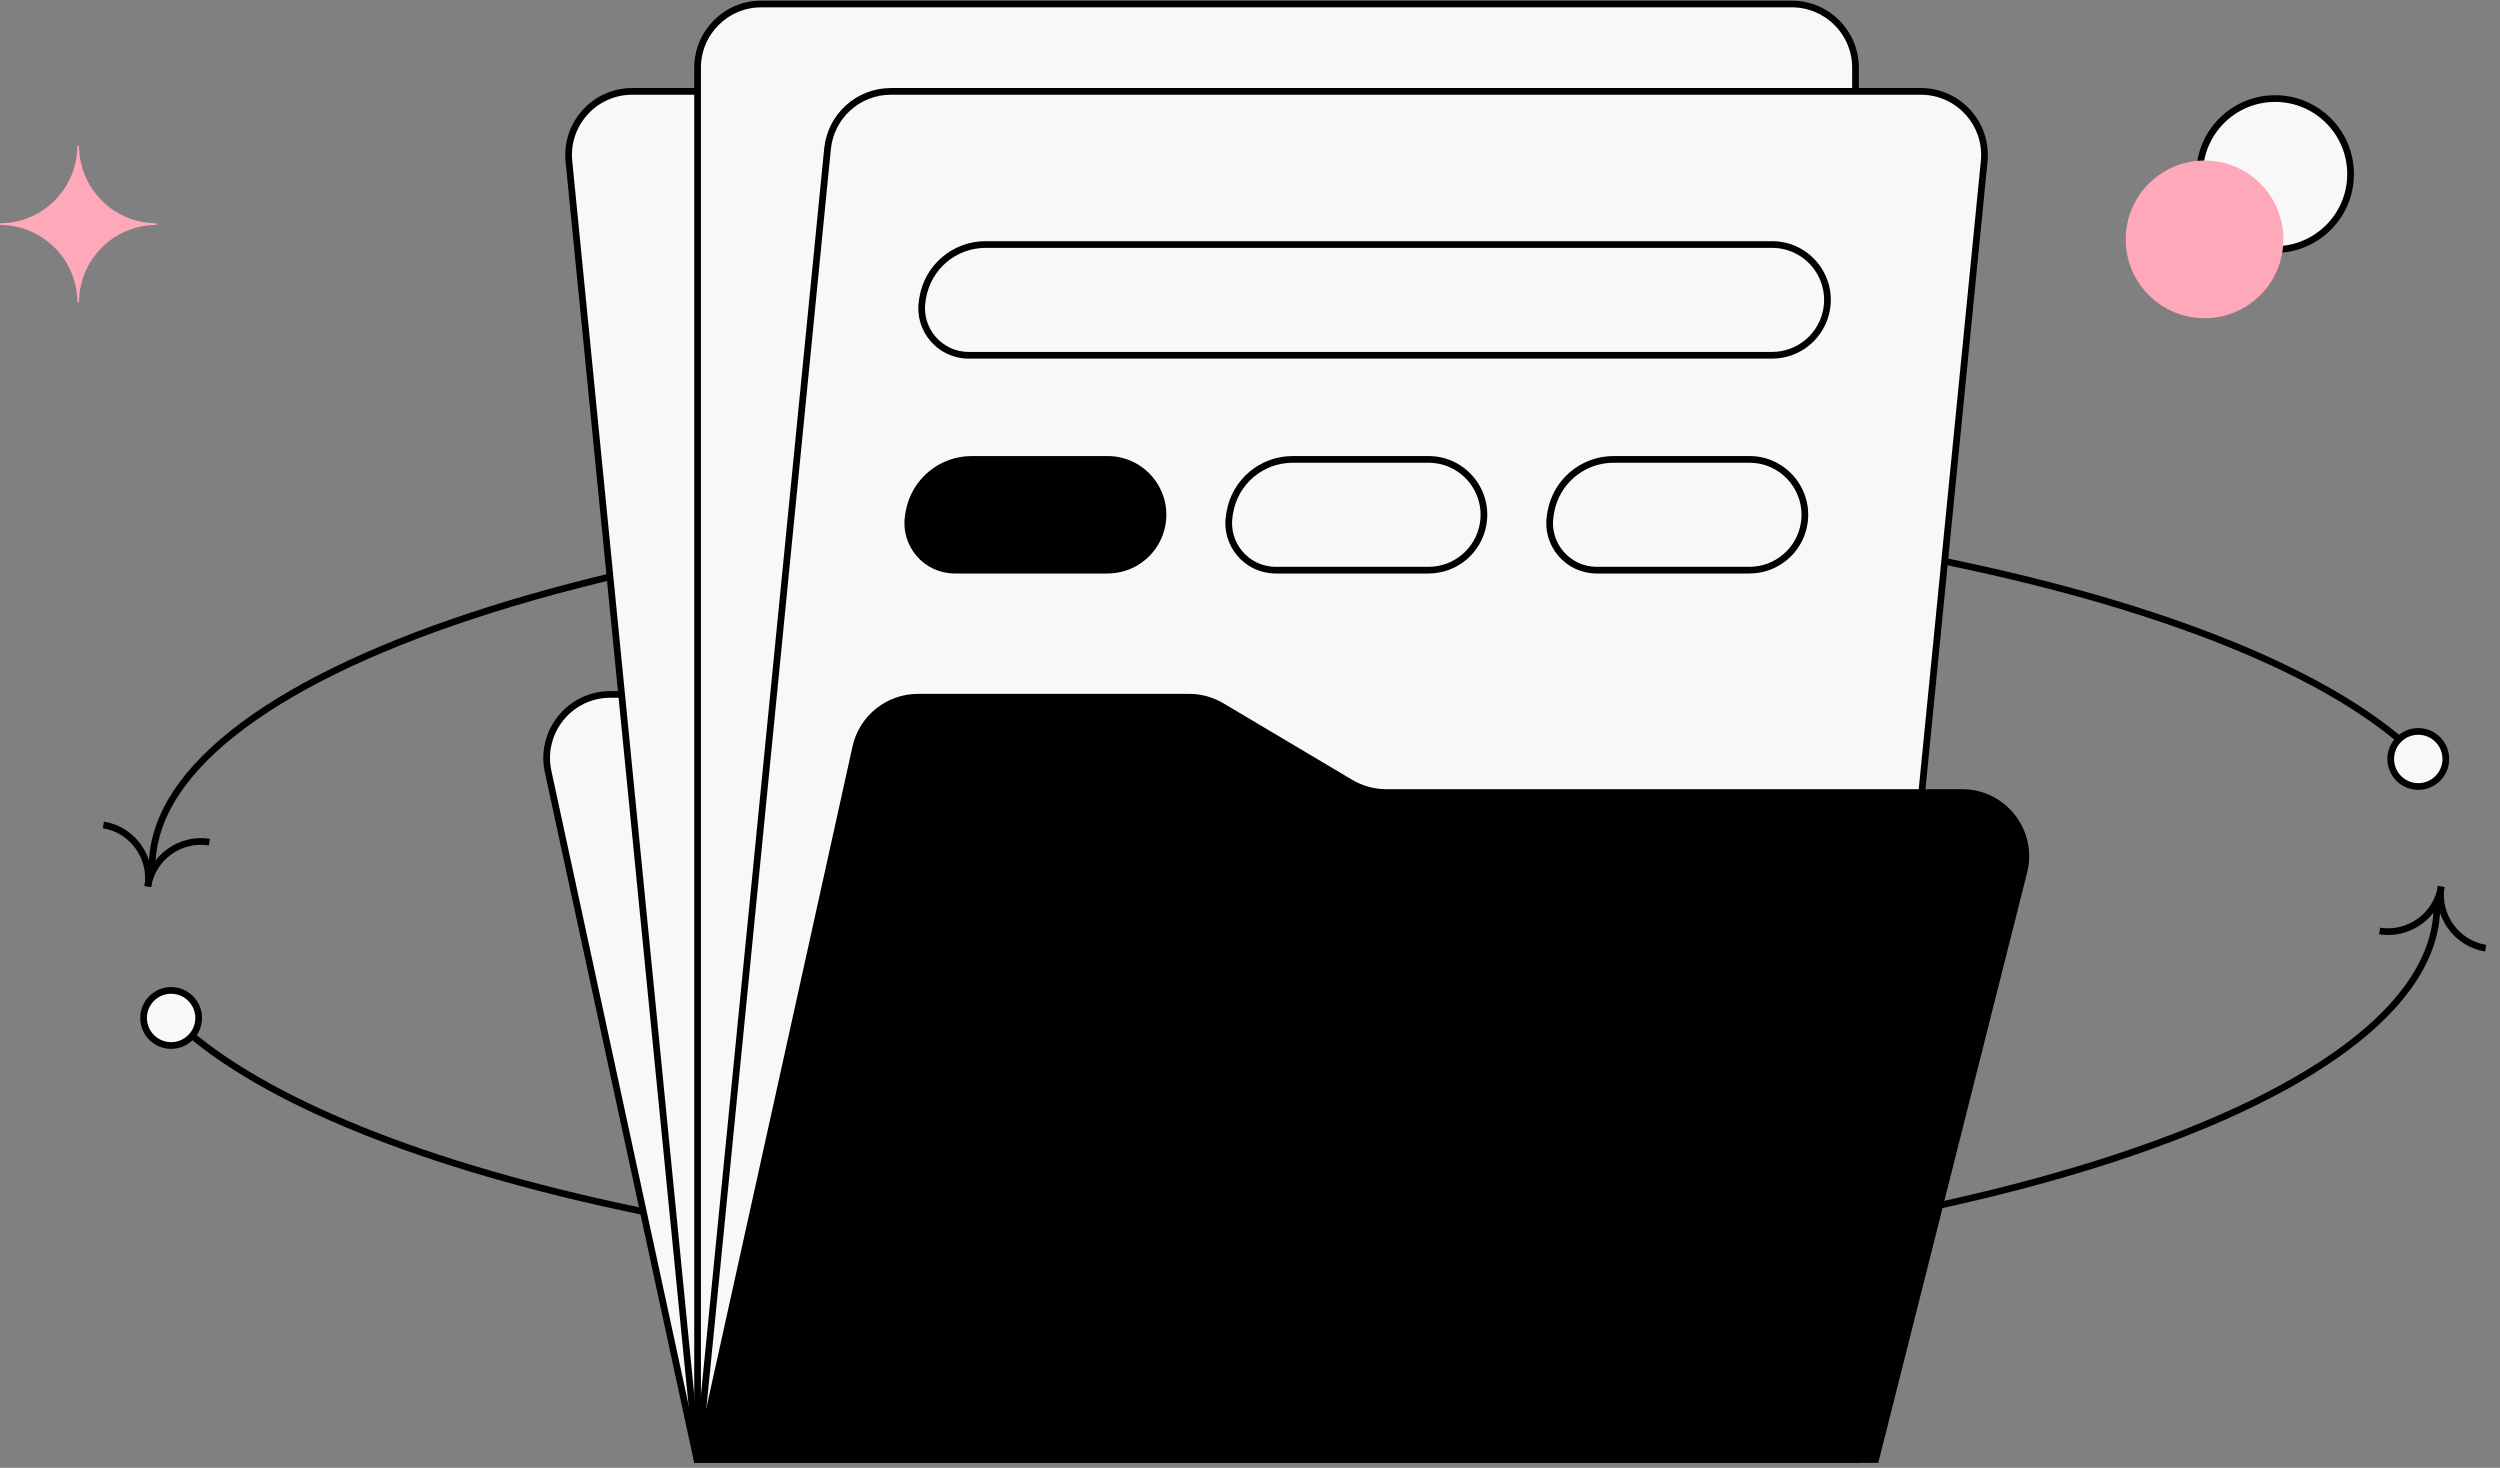 <?xml version="1.0" encoding="UTF-8"?> <svg xmlns="http://www.w3.org/2000/svg" width="373" height="219" viewBox="0 0 373 219" fill="none"><rect x="0" y="0" width="373" height="219" fill="#808080" stroke="none"/> <path d="M11.798 21.766H11.536C11.536 28.058 6.423 33.302 0 33.302V33.564C6.292 33.564 11.536 38.677 11.536 45.1H11.798C11.798 38.808 16.911 33.564 23.334 33.564V33.302C16.911 33.302 11.798 28.058 11.798 21.766Z" fill="#FFA8B9"></path> <path d="M363.588 135.156C363.588 165.217 286.086 189.585 190.482 189.585C109.629 189.585 41.723 172.156 22.692 148.596" stroke="black"></path> <path d="M29.642 151.879C29.642 154.149 27.801 155.989 25.531 155.989C23.261 155.989 21.421 154.149 21.421 151.879C21.421 149.609 23.261 147.769 25.531 147.769C27.801 147.769 29.642 149.609 29.642 151.879Z" fill="#F8F8F8" stroke="black"></path> <path d="M364.23 132.277C363.515 136.685 359.317 139.597 355.039 138.903" stroke="black" stroke-miterlimit="10"></path> <path d="M364.229 132.277C363.535 136.556 366.447 140.753 370.855 141.468" stroke="black" stroke-miterlimit="10"></path> <path d="M22.693 129.391C22.693 99.331 100.195 74.963 195.799 74.963C276.652 74.963 344.558 92.391 363.588 115.952" stroke="black"></path> <path d="M364.917 113.238C364.917 115.508 363.076 117.348 360.806 117.348C358.536 117.348 356.696 115.508 356.696 113.238C356.696 110.968 358.536 109.127 360.806 109.127C363.076 109.127 364.917 110.968 364.917 113.238Z" fill="#F8F8F8" stroke="black"></path> <path d="M22.051 132.27C22.766 127.862 26.964 124.95 31.242 125.644" stroke="black" stroke-miterlimit="10"></path> <path d="M22.052 132.27C22.746 127.991 19.834 123.793 15.426 123.079" stroke="black" stroke-miterlimit="10"></path> <path d="M328.18 25.97C328.18 32.19 333.223 37.233 339.443 37.233C345.664 37.233 350.707 32.19 350.707 25.97C350.707 19.749 345.664 14.706 339.443 14.706C333.223 14.706 328.18 19.749 328.18 25.97Z" fill="#F8F8F8" stroke="black" stroke-miterlimit="10"></path> <path d="M328.919 47.478C322.423 47.478 317.156 42.212 317.156 35.715C317.156 29.219 322.423 23.952 328.919 23.952C335.416 23.952 340.683 29.219 340.683 35.715C340.683 42.212 335.416 47.478 328.919 47.478Z" fill="#FFA8B9"></path> <path d="M264.947 217.759H103.983L81.778 115.115C80.498 109.196 85.008 103.606 91.064 103.606H244.362C248.835 103.606 252.702 106.726 253.648 111.097L274.232 206.25C275.513 212.169 271.003 217.759 264.947 217.759Z" fill="#F8F8F8" stroke="black"></path> <path d="M257.453 22.2L276.79 217.758H104.033L84.881 24.069C84.328 18.48 88.719 13.634 94.335 13.634H247.999C252.884 13.634 256.972 17.339 257.453 22.2Z" fill="#F8F8F8" stroke="black"></path> <path d="M276.841 217.758H104.08L104.08 10.096C104.08 4.849 108.333 0.596 113.58 0.596H267.341C272.588 0.596 276.841 4.849 276.841 10.096L276.841 217.758Z" fill="#F8F8F8" stroke="black"></path> <path d="M296.04 24.069L276.888 217.758H104.131L123.468 22.2C123.949 17.339 128.037 13.634 132.922 13.634H286.586C292.202 13.634 296.593 18.48 296.04 24.069Z" fill="#F8F8F8" stroke="black"></path> <path d="M147.045 36.484H264.394C269.502 36.484 273.386 41.074 272.541 46.112C271.874 50.092 268.429 53.007 264.394 53.007H144.528C140.188 53.007 136.889 49.108 137.606 44.828L137.676 44.413C138.443 39.836 142.405 36.484 147.045 36.484Z" fill="#F8F8F8" stroke="black"></path> <path d="M192.857 68.544H213.139C218.248 68.544 222.132 73.134 221.287 78.172C220.62 82.152 217.175 85.067 213.139 85.067H190.34C186 85.067 182.701 81.168 183.418 76.888L183.488 76.473C184.255 71.896 188.217 68.544 192.857 68.544Z" fill="#F8F8F8" stroke="black"></path> <path d="M144.975 68.544H165.257C170.365 68.544 174.249 73.134 173.405 78.172C172.737 82.152 169.292 85.067 165.257 85.067H142.458C138.118 85.067 134.818 81.168 135.536 76.888L135.606 76.473C136.373 71.896 140.334 68.544 144.975 68.544Z" fill="black" stroke="black"></path> <path d="M240.739 68.544H261.021C266.13 68.544 270.014 73.134 269.169 78.172C268.501 82.152 265.057 85.067 261.021 85.067H238.222C233.882 85.067 230.583 81.168 231.3 76.888L231.37 76.473C232.137 71.896 236.099 68.544 240.739 68.544Z" fill="#F8F8F8" stroke="black"></path> <path d="M301.963 130.069L279.849 217.758H104.202L127.683 111.479C128.644 107.126 132.502 104.028 136.959 104.028H177.426C179.135 104.028 180.811 104.489 182.28 105.361L201.479 116.772C203.102 117.736 204.956 118.246 206.844 118.246H292.751C298.94 118.246 303.476 124.068 301.963 130.069Z" fill="black" stroke="black"></path> </svg> 